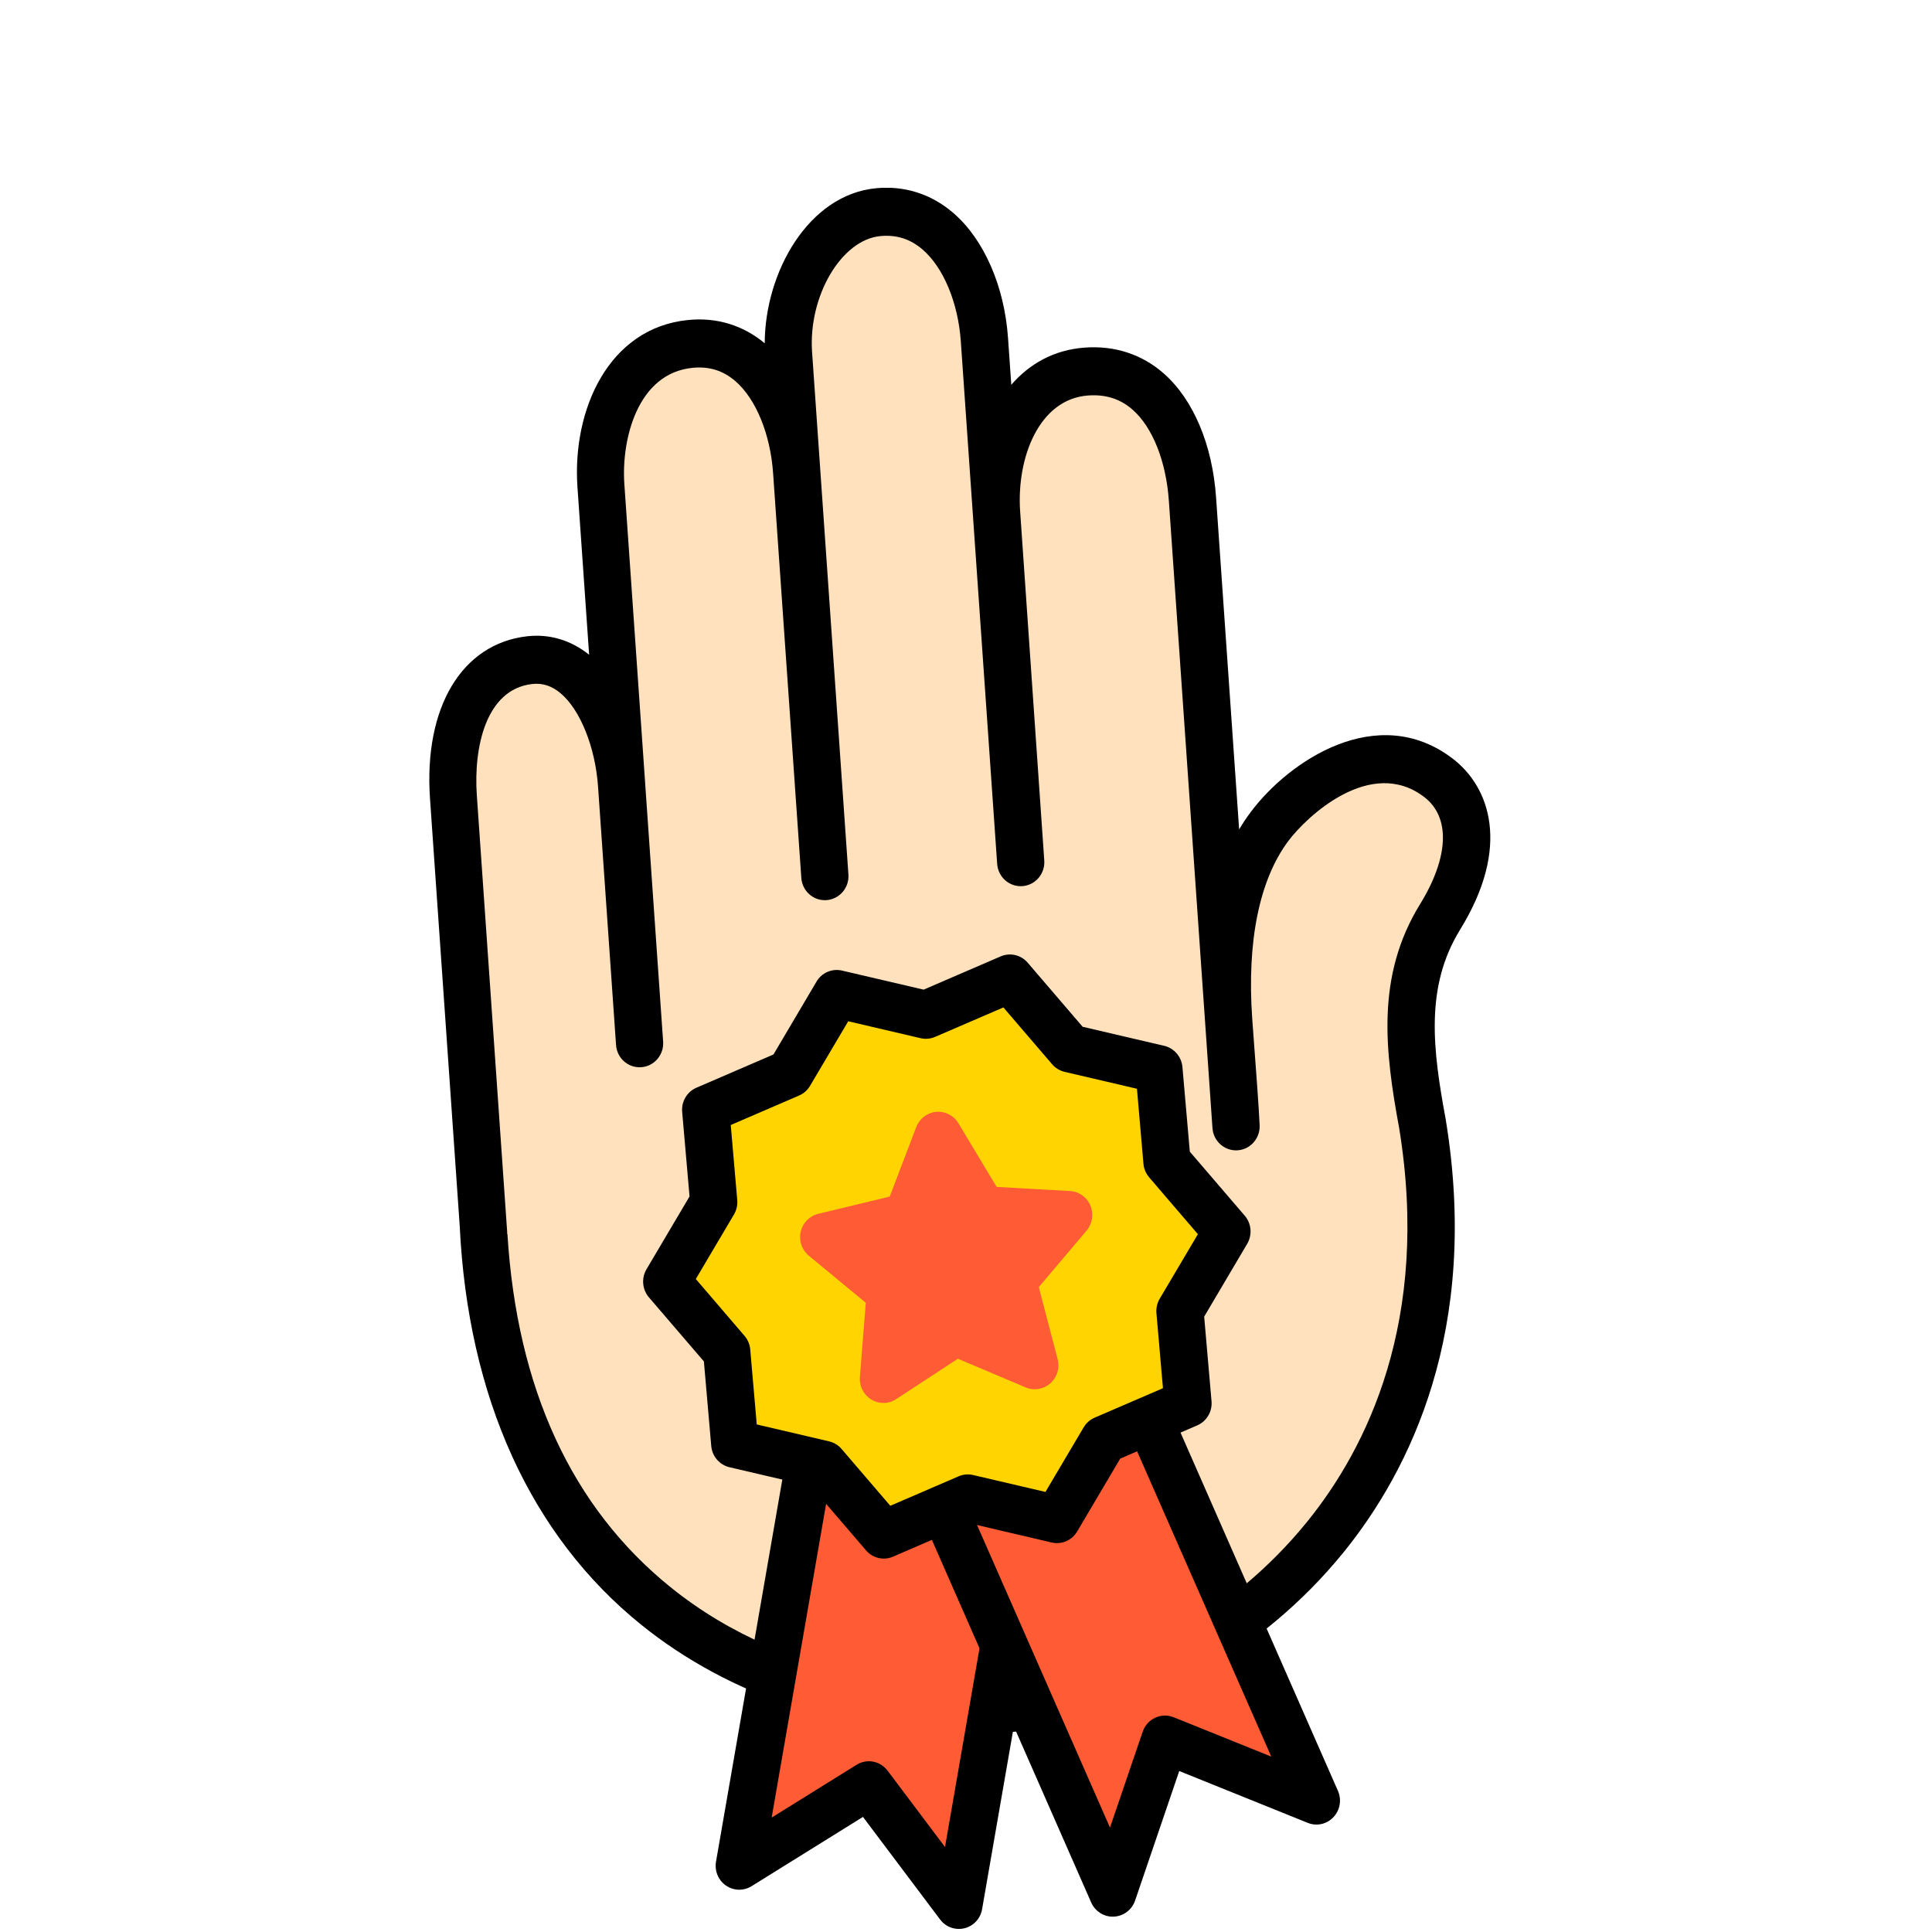 <svg width="72" height="72" viewBox="0 0 72 72" fill="none" xmlns="http://www.w3.org/2000/svg">
<g clip-path="url(#clip0_140_7461)">
<path d="M46.067 41.974C46.032 41.127 45.843 38.767 45.792 38.013C45.558 34.646 46.19 32.304 47.314 30.799C48.438 29.295 51.244 27.181 53.607 28.986C54.773 29.878 55.199 31.687 53.666 34.172C52.134 36.657 52.549 39.397 53.01 41.882C55.211 55.358 45.662 62.268 39.549 63.396C31.071 64.96 18.741 61.05 18.007 45.614L18.03 45.932L16.902 29.698C16.741 27.368 17.464 24.858 19.744 24.6C21.795 24.366 23.012 26.919 23.174 29.248L23.844 38.875L23.292 30.921L22.4 18.089C22.233 15.683 23.299 13.05 25.744 12.814C28.244 12.573 29.53 15.16 29.697 17.566L30.749 32.652L29.395 13.182C29.227 10.776 30.665 8.101 32.739 7.907C35.197 7.678 36.525 10.252 36.692 12.659L38.046 32.129L37.148 19.121C36.98 16.715 38.053 14.024 40.492 13.846C43.085 13.657 44.278 16.192 44.445 18.598L46.07 41.974H46.067Z" fill="#FFE1BD"/>
<path d="M35.939 64.621C31.492 64.621 27.176 63.194 23.902 60.554C19.779 57.23 17.437 52.082 17.131 45.668L16.025 29.761C15.789 26.363 17.21 23.989 19.645 23.712C20.477 23.618 21.274 23.855 21.955 24.4L21.52 18.15C21.32 15.274 22.678 12.211 25.658 11.924C26.714 11.822 27.695 12.122 28.499 12.793C28.505 10.156 30.121 7.252 32.654 7.014C33.721 6.914 34.713 7.234 35.527 7.936C36.669 8.921 37.431 10.661 37.566 12.593L37.688 14.339C38.363 13.562 39.274 13.037 40.425 12.954C41.54 12.871 42.559 13.205 43.368 13.916C44.471 14.887 45.182 16.568 45.319 18.532L46.179 30.91C46.313 30.682 46.459 30.466 46.614 30.259C48.037 28.356 51.337 26.133 54.138 28.272C55.519 29.327 56.318 31.556 54.414 34.645C53.1 36.776 53.394 39.108 53.878 41.717C53.878 41.725 53.879 41.73 53.881 41.737C55.162 49.581 52.521 54.822 50.081 57.837C46.906 61.759 42.642 63.735 39.711 64.276C38.458 64.507 37.195 64.621 35.942 64.621H35.939ZM18.91 45.978C19.265 51.754 21.313 56.186 24.997 59.156C29.476 62.768 35.371 63.261 39.392 62.52C42.017 62.036 45.845 60.254 48.718 56.705C50.927 53.976 53.313 49.219 52.143 42.041C51.612 39.17 51.274 36.373 52.919 33.7C53.999 31.947 54.059 30.451 53.075 29.702C51.082 28.179 48.691 30.432 48.012 31.342C46.932 32.788 46.466 35.073 46.666 37.953C46.681 38.158 46.705 38.483 46.733 38.865C46.811 39.897 46.916 41.309 46.943 41.941C46.962 42.428 46.593 42.842 46.112 42.869C45.632 42.896 45.219 42.528 45.185 42.041L43.56 18.664C43.458 17.191 42.953 15.924 42.212 15.271C41.751 14.865 41.208 14.691 40.548 14.739C38.718 14.873 37.879 17.065 38.018 19.061L38.917 32.071C38.951 32.562 38.587 32.988 38.101 33.024C37.617 33.058 37.197 32.688 37.161 32.196V32.188L35.807 12.725C35.707 11.284 35.161 9.972 34.384 9.301C33.926 8.907 33.413 8.742 32.811 8.798C31.356 8.933 30.119 11.034 30.264 13.121L31.618 32.592C31.652 33.083 31.288 33.509 30.802 33.545C30.318 33.581 29.896 33.209 29.863 32.719L28.811 17.632C28.709 16.174 28.169 14.86 27.401 14.2C26.946 13.809 26.429 13.648 25.818 13.707C23.741 13.907 23.155 16.402 23.267 18.03L24.043 29.182C24.043 29.182 24.043 29.188 24.043 29.191L24.713 38.818C24.747 39.309 24.383 39.738 23.897 39.772C23.412 39.806 22.991 39.436 22.958 38.943L22.287 29.309C22.184 27.849 21.626 26.456 20.896 25.839C20.567 25.56 20.219 25.448 19.832 25.491C18.109 25.687 17.645 27.847 17.77 29.639L18.876 45.554C18.876 45.554 18.876 45.556 18.876 45.557L18.899 45.875C18.901 45.911 18.903 45.946 18.899 45.982L18.91 45.978Z" fill="black"/>
<path d="M35.735 70.994L32.38 66.529L27.553 69.532L31.995 43.931L40.179 45.393L35.735 70.994Z" fill="#FF5C35"/>
<path d="M35.735 71.886C35.464 71.886 35.203 71.759 35.035 71.534L32.16 67.711L28.01 70.292C27.715 70.476 27.342 70.467 27.055 70.269C26.768 70.071 26.624 69.723 26.684 69.376L31.127 43.776C31.212 43.29 31.668 42.965 32.146 43.051L40.33 44.513C40.56 44.554 40.764 44.686 40.898 44.881C41.032 45.075 41.085 45.314 41.044 45.548L36.6 71.149C36.541 71.499 36.282 71.777 35.942 71.861C35.874 71.879 35.803 71.886 35.735 71.886ZM32.378 65.636C32.644 65.636 32.906 65.76 33.078 65.988L35.218 68.834L39.16 46.118L32.709 44.965L28.758 67.736L31.921 65.769C32.063 65.679 32.223 65.636 32.38 65.636H32.378Z" fill="black"/>
<path d="M49.059 67.102L43.416 64.826L41.47 70.537L31.038 46.794L38.627 43.36L49.059 67.102Z" fill="#FF5C35"/>
<path d="M41.47 71.429C41.123 71.429 40.808 71.222 40.666 70.901L30.234 47.158C30.139 46.942 30.132 46.696 30.216 46.475C30.299 46.253 30.466 46.075 30.679 45.978L38.268 42.546C38.711 42.346 39.232 42.546 39.429 42.997L49.861 66.74C50.007 67.072 49.94 67.459 49.692 67.721C49.444 67.984 49.066 68.068 48.734 67.932L43.947 66.001L42.302 70.828C42.184 71.174 41.869 71.411 41.508 71.427C41.496 71.427 41.482 71.427 41.47 71.427V71.429ZM32.199 47.246L41.366 68.109L42.585 64.535C42.664 64.305 42.831 64.117 43.05 64.016C43.268 63.914 43.518 63.907 43.741 63.998L47.376 65.463L38.182 44.54L32.201 47.246H32.199Z" fill="black"/>
<path d="M39.389 56.614L36.069 55.84L32.936 57.191L30.7 54.585L27.382 53.81L27.083 50.368L24.847 47.762L26.599 44.798L26.3 41.357L29.433 40.005L31.186 37.042L34.503 37.817L37.636 36.464L39.873 39.07L43.192 39.846L43.491 43.288L45.727 45.895L43.975 48.858L44.274 52.3L41.141 53.651L39.389 56.614Z" fill="#FFD400"/>
<path d="M32.936 58.084C32.686 58.084 32.443 57.976 32.273 57.776L30.225 55.39L27.185 54.679C26.814 54.592 26.539 54.272 26.506 53.888L26.232 50.736L24.184 48.349C23.934 48.058 23.897 47.635 24.092 47.303L25.697 44.588L25.422 41.435C25.389 41.05 25.604 40.687 25.954 40.536L28.825 39.297L30.429 36.581C30.624 36.249 31.01 36.084 31.381 36.171L34.421 36.881L37.292 35.642C37.642 35.491 38.05 35.585 38.3 35.878L40.347 38.265L43.387 38.975C43.759 39.063 44.033 39.382 44.066 39.766L44.341 42.919L46.389 45.306C46.638 45.596 46.675 46.02 46.48 46.352L44.876 49.067L45.15 52.219C45.184 52.605 44.969 52.967 44.619 53.119L41.748 54.358L40.143 57.073C39.948 57.405 39.563 57.571 39.192 57.484L36.152 56.773L33.281 58.012C33.17 58.06 33.052 58.084 32.936 58.084ZM28.202 53.085L30.897 53.715C31.078 53.758 31.242 53.856 31.363 53.999L33.179 56.116L35.724 55.018C35.895 54.945 36.085 54.927 36.266 54.97L38.961 55.6L40.384 53.194C40.479 53.032 40.624 52.905 40.794 52.832L43.34 51.734L43.097 48.938C43.081 48.751 43.123 48.562 43.218 48.401L44.642 45.995L42.826 43.877C42.705 43.735 42.629 43.558 42.613 43.37L42.371 40.575L39.675 39.945C39.494 39.902 39.331 39.804 39.209 39.661L37.394 37.544L34.848 38.642C34.678 38.715 34.487 38.733 34.306 38.69L31.611 38.06L30.188 40.466C30.093 40.628 29.949 40.755 29.778 40.828L27.233 41.926L27.475 44.722C27.491 44.909 27.449 45.098 27.354 45.259L25.931 47.665L27.746 49.783C27.868 49.925 27.943 50.102 27.959 50.29L28.202 53.085Z" fill="black"/>
<path d="M34.968 42.324L36.636 45.097L39.83 45.275L37.747 47.74L38.567 50.879L35.613 49.631L32.924 51.391L33.182 48.154L30.7 46.105L33.814 45.354L34.968 42.324Z" fill="#FF5C35"/>
<path d="M32.924 52.284C32.767 52.284 32.611 52.241 32.471 52.157C32.185 51.982 32.019 51.657 32.046 51.32L32.266 48.551L30.142 46.796C29.882 46.582 29.766 46.236 29.84 45.905C29.914 45.573 30.169 45.314 30.494 45.236L33.158 44.593L34.146 42.003C34.268 41.687 34.554 41.466 34.889 41.435C35.221 41.405 35.543 41.569 35.717 41.86L37.142 44.233L39.876 44.386C40.21 44.404 40.506 44.615 40.636 44.927C40.768 45.239 40.713 45.6 40.495 45.859L38.713 47.967L39.415 50.652C39.501 50.98 39.396 51.33 39.142 51.553C38.889 51.777 38.535 51.836 38.226 51.705L35.698 50.636L33.397 52.142C33.253 52.237 33.086 52.285 32.92 52.285L32.924 52.284ZM32.637 46.553L33.736 47.462C33.962 47.648 34.081 47.933 34.058 48.226L33.944 49.659L35.135 48.879C35.378 48.72 35.684 48.692 35.951 48.806L37.26 49.359L36.898 47.969C36.824 47.685 36.892 47.382 37.081 47.158L38.004 46.066L36.588 45.987C36.3 45.971 36.036 45.812 35.886 45.561L35.147 44.333L34.635 45.675C34.532 45.948 34.299 46.153 34.018 46.221L32.639 46.555L32.637 46.553Z" fill="#FF5C35"/>
</g>
<defs>
<clipPath id="clip0_140_7461">
<rect width="39.54" height="64.886" fill="white" transform="translate(16 7)"/>
</clipPath>
</defs>
</svg>
